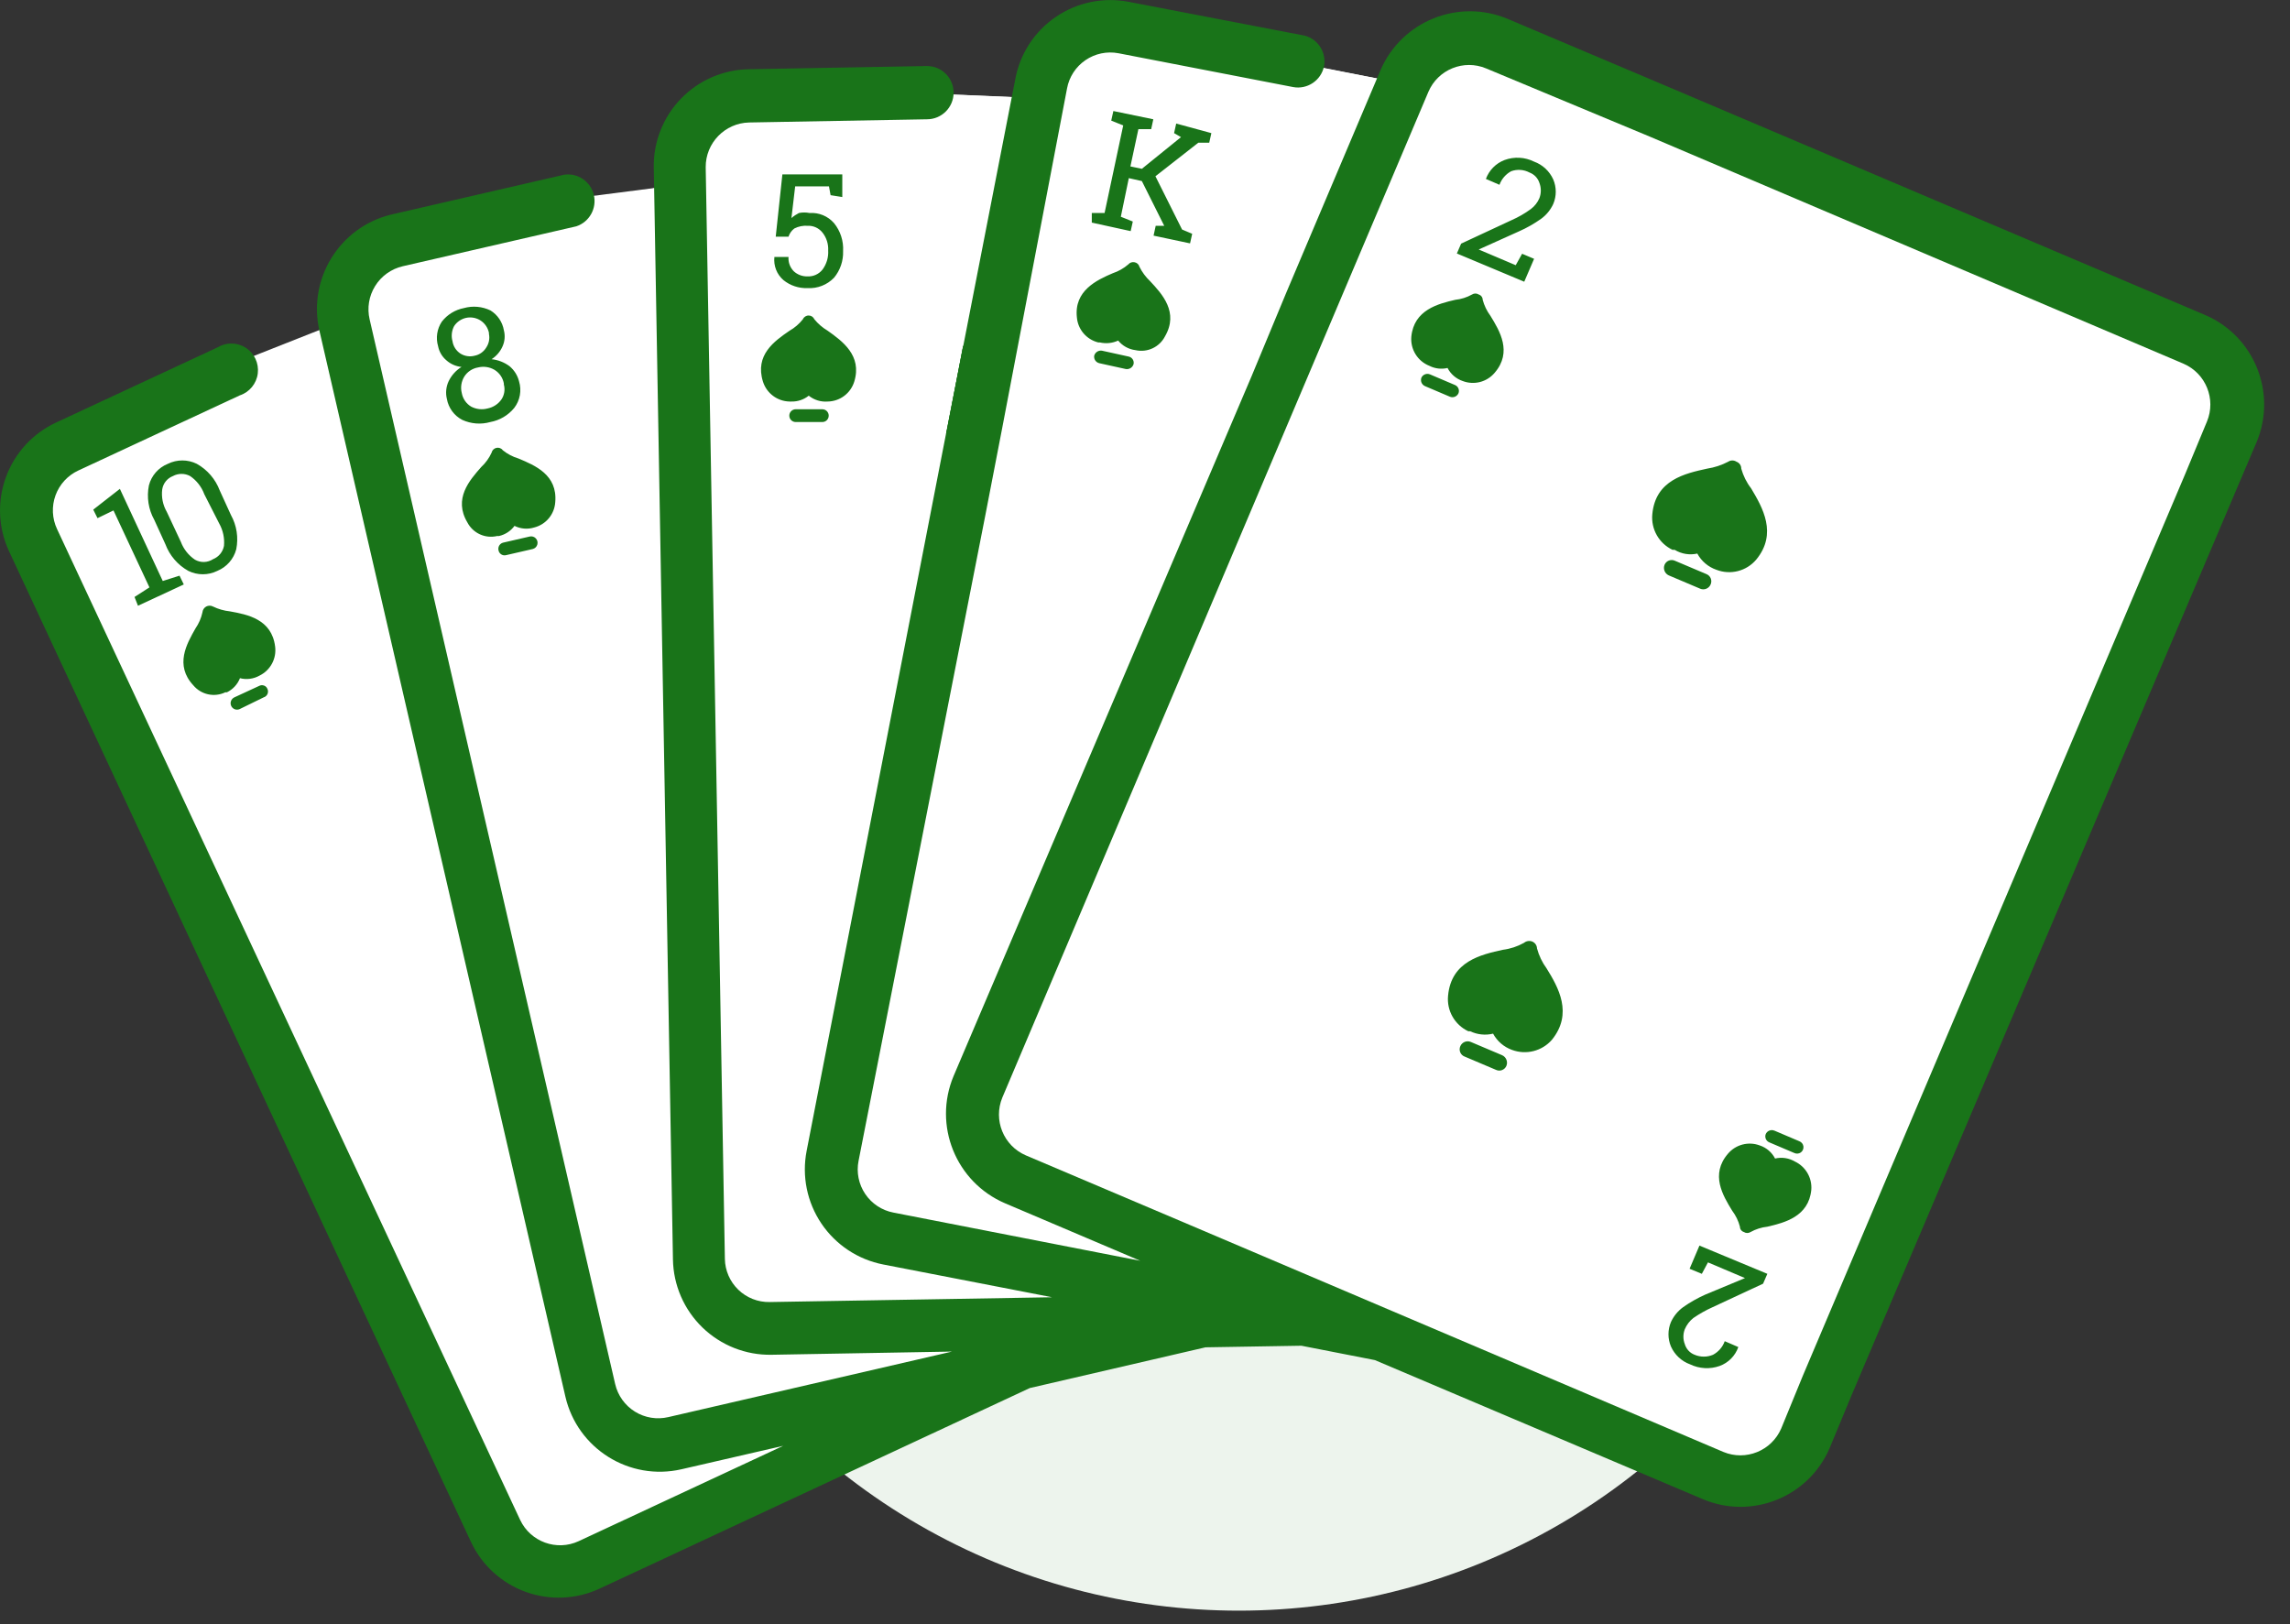 <svg xmlns="http://www.w3.org/2000/svg" width="86" height="61" viewBox="0 0 86 61">
    <rect x="0" y="0" width="86" height="61" fill="#333333" stroke="none"/>
    <g fill="none" transform="translate(0 .003)">
        <circle cx="46.522" cy="36.487" r="24" fill="#EDF4ED"/>
        <path fill="#FFF" d="M52.802 3.157L42.742 1.177 40.102 1.507 38.972 3.687 29.642 3.287 26.592 4.087 25.342 6.927 19.912 7.927 13.362 9.907 12.962 12.027 8.732 13.877 3.432 16.197 1.312 18.047 0.982 19.377 2.972 24.207 8.792 36.717 18.852 57.757 20.442 59.017 23.822 57.887 35.532 52.657 41.872 50.627 47.832 50.007 51.942 49.747z"/>
        <path fill="#FFF" d="M12.562 12.167l-3.34 1.32-6.51 3.34-1.49 1.66v2l12.58 26.71 5.78 11.14 1.33.68s5.65-2.47 6-2.5c.35-.03 5.33-3 5.33-3l-3-1-5 1-2-1-9.68-40.35z"/>
        <path fill="#FFF" d="M24.742 7.037L21.232 7.487 13.592 9.837 13.222 12.487 21.232 45.487 23.232 53.487 26.232 53.487 37.232 50.487 36.232 49.487 30.232 49.487 28.232 49.487 26.232 48.487z"/>
        <path fill="#FFF" d="M38.172 3.647L35.532 3.537 27.232 3.487 25.232 5.487 26.232 33.487 26.232 48.487 27.232 49.487 41.232 49.487 40.232 47.487 33.232 46.487 31.232 45.487z"/>
        <path fill="#FFF" d="M52.182 3.037L47.852 2.197 40.232 1.487 38.232 4.487 31.232 45.487 35.232 47.487 46.232 48.487 37.232 43.487 36.232 42.487z"/>
        <path fill="#197419" d="M36.952 19.357L35.532 16.297 36.172 12.977 37.602 16.047z"/>
        <path fill="#197419" d="M82.812 11.827l-20-8.5-6.19-2.62c-1.853-.778-3.987.084-4.78 1.93l-3.54 8.36-1.3 3.13-11.19 26.28c-.778 1.853.084 3.987 1.93 4.78l5.08 2.16-9.27-1.81c-.431-.082-.812-.333-1.058-.697-.246-.364-.337-.812-.252-1.243l4.76-24.24.64-3.31 2.43-12.73c.08-.431.329-.813.691-1.06.362-.248.808-.342 1.24-.26l6.56 1.27c.534.099 1.049-.248 1.16-.78.096-.512-.218-1.013-.72-1.15l-6.61-1.27c-.957-.186-1.947.019-2.75.57-.803.55-1.351 1.401-1.52 2.36l-1.95 10-.65 3.31-5.23 26.91c-.186.948.014 1.931.554 2.732.54.801 1.377 1.354 2.325 1.538l6.34 1.23-10.61.18c-.437.008-.86-.158-1.175-.462-.315-.304-.497-.72-.505-1.158l-.72-41c-.006-.91.72-1.658 1.63-1.68l6.68-.12c.552 0 1-.447 1-1 0-.552-.448-1-1-1l-6.68.12c-.966.013-1.887.411-2.56 1.106-.671.694-1.039 1.628-1.02 2.594l.72 41c.016.966.415 1.885 1.109 2.557.694.671 1.626 1.04 2.591 1.023l6.78-.12-10.65 2.46c-.43.102-.882.029-1.257-.204-.376-.233-.643-.606-.743-1.036l-9.22-39.98c-.102-.43-.028-.882.205-1.257.232-.376.605-.643 1.035-.743l6.52-1.5c.49-.162.776-.672.66-1.175-.117-.503-.598-.835-1.11-.765l-6.51 1.5c-1.948.479-3.144 2.44-2.68 4.39l9.23 40c.452 1.957 2.403 3.179 4.36 2.73l3.82-.88-7.68 3.58c-.828.384-1.811.027-2.2-.8l-17.39-37.21c-.187-.397-.208-.853-.058-1.266.15-.413.46-.75.858-.934l6.06-2.82c.366-.12.63-.441.678-.823.048-.383-.127-.759-.451-.967-.324-.208-.74-.212-1.067-.01l-6.06 2.82C1.227 16.275.55 17.015.22 17.923c-.33.907-.286 1.91.123 2.784l17.34 37.19c.408.876 1.148 1.553 2.055 1.883.908.33 1.91.286 2.785-.123l16.15-7.53 6.6-1.53 3.6-.06 2.76.54-1.32-.56 1.32.56 12.31 5.22c1.848.785 3.981-.074 4.77-1.92l.83-2 14.37-33.82.83-1.95c.778-1.853-.083-3.987-1.93-4.78z"/>
        <path fill="#FFF" d="M67.712 51.647l-.82 2c-.362.837-1.328 1.228-2.17.88l-20.05-8.53-6.15-2.61c-.836-.362-1.228-1.327-.88-2.17l16-37.77c.358-.84 1.328-1.233 2.17-.88l6.19 2.58 20 8.51c.836.362 1.228 1.328.88 2.17l-.83 2-14.34 33.82z"/>
        <path fill="#197419" d="M36.952 19.357L35.532 16.297 36.172 12.977 37.602 16.047zM8.522 25.997h-.06c-.412.198-.906.091-1.2-.26-.71-.76-.25-1.56.08-2.14.124-.181.213-.385.26-.6.008-.092.06-.174.14-.22.081-.044.18-.044.26 0 .198.096.411.157.63.18.66.12 1.57.29 1.7 1.32.06.45-.173.889-.58 1.09-.224.128-.49.164-.74.1-.091.232-.266.42-.49.53zM9.902 26.187l-.9.44c-.121.056-.265.002-.32-.12-.055-.121-.001-.264.12-.32l.93-.43c.055-.03.12-.035.18-.014.06.02.107.066.13.124.03.06.03.131.004.192-.027.062-.08.109-.144.128zM5.052 22.417L5.612 22.057 4.262 19.167 3.662 19.457 3.502 19.137 4.502 18.357 6.112 21.817 6.742 21.617 6.902 21.947 5.182 22.747zM8.672 19.337c.218.393.289.85.2 1.29-.097.367-.36.666-.71.81-.343.17-.746.17-1.09 0-.396-.221-.7-.575-.86-1l-.42-.92c-.218-.392-.288-.85-.2-1.29.094-.368.358-.668.71-.81.344-.17.747-.17 1.09 0 .396.222.7.576.86 1l.42.92zm-1-.78c-.102-.276-.287-.513-.53-.68-.202-.11-.447-.11-.65 0-.213.083-.365.274-.4.5-.036.291.024.586.17.84l.53 1.13c.103.273.288.508.53.67.213.122.475.114.68-.02.214-.085.368-.274.41-.5.026-.291-.036-.584-.18-.84l-.56-1.1zM41.302 12.857h-.06c-.44-.11-.762-.487-.8-.94-.11-1 .74-1.4 1.35-1.66.213-.071.41-.183.58-.33.059-.07.151-.1.24-.08.088.017.158.083.18.17.1.202.236.385.4.54.46.49 1.08 1.17.56 2.07-.208.407-.664.62-1.11.52-.255-.032-.487-.16-.65-.36-.216.1-.458.124-.69.07zM42.282 13.857l-1-.22c-.126-.03-.209-.151-.19-.28.034-.128.16-.21.29-.19l1 .22c.13.025.215.15.19.28-.034.128-.159.21-.29.19zM41.002 7.997L41.482 7.997 42.182 4.707 41.732 4.527 41.812 4.167 43.312 4.477 43.232 4.847 42.752 4.847 42.452 6.247 42.882 6.337 44.352 5.147 44.092 4.997 44.172 4.637 45.492 4.997 45.412 5.357 45.002 5.357 43.392 6.617 44.392 8.617 44.772 8.777 44.692 9.137 43.322 8.847 43.402 8.477 43.722 8.477 42.882 6.797 42.392 6.687 42.092 8.137 42.542 8.317 42.462 8.677 41.002 8.357zM18.922 12.397c.054.203.037.419-.05.61-.087.197-.23.363-.41.48.243.026.474.116.67.26.178.147.304.347.36.57.105.343.038.716-.18 1-.227.278-.546.466-.9.53-.348.099-.72.07-1.05-.08-.306-.158-.52-.45-.58-.79-.055-.224-.03-.461.07-.67.107-.218.273-.402.48-.53-.212-.02-.411-.108-.57-.25-.16-.136-.27-.323-.31-.53-.092-.312-.04-.649.14-.92.206-.265.5-.446.83-.51.333-.093.69-.061 1 .09.265.164.447.434.5.74zm0 2c-.039-.212-.166-.397-.35-.51-.187-.11-.41-.142-.62-.09-.215.037-.405.164-.52.35-.11.183-.143.403-.09.61.038.213.166.399.35.51.19.101.412.126.62.07.21-.042.397-.164.52-.34.11-.165.142-.369.09-.56v-.04zm-.56-1.9c-.038-.188-.15-.354-.31-.46-.16-.105-.356-.142-.544-.103-.187.04-.352.152-.456.313-.09.172-.112.373-.06.56.028.193.138.364.3.47.158.098.35.127.53.08.184-.036.344-.149.44-.31.1-.15.136-.333.1-.51v-.04zM18.742 20.127h-.07c-.446.107-.908-.103-1.12-.51-.53-.89.08-1.58.52-2.08.165-.152.297-.336.39-.54.02-.09.09-.16.18-.18.091-.021.186.014.24.09.175.14.375.246.59.31.62.26 1.47.61 1.38 1.64-.03.455-.348.838-.79.95-.245.076-.51.054-.74-.06-.142.192-.347.327-.58.38zM20.002 20.617l-1 .23c-.06.015-.125.004-.178-.03-.053-.034-.09-.088-.102-.15-.032-.127.044-.256.17-.29l1-.23c.084-.02.172.007.231.07.06.063.08.153.055.235-.025.083-.092.146-.176.165zM29.722 15.077h-.07c-.46-.009-.862-.31-1-.75-.31-1 .43-1.52 1-1.91.193-.11.362-.256.5-.43.037-.087.125-.143.22-.14.092 0 .174.056.21.14.14.172.31.317.5.43.55.39 1.3.93 1 1.91-.135.441-.539.744-1 .75-.256.02-.51-.058-.71-.22-.184.148-.414.226-.65.22zM30.882 15.847h-1c-.132 0-.24-.107-.24-.24 0-.132.108-.24.24-.24h1c.133 0 .24.108.24.24 0 .133-.107.24-.24.24zM31.192 7.327l-.06-.33h-1.27l-.14 1.19c.085-.075.18-.138.28-.19.132-.027.268-.027.4 0 .35-.025.69.116.92.38.24.296.361.67.34 1.05.013.364-.108.72-.34 1-.26.27-.625.413-1 .39-.326.012-.646-.095-.9-.3-.25-.216-.377-.541-.34-.87h.53c-.015.2.058.398.2.54.14.127.322.195.51.19.221.012.434-.085.57-.26.15-.205.225-.456.21-.71.013-.241-.061-.48-.21-.67-.133-.172-.342-.27-.56-.26-.173-.013-.346.022-.5.1-.104.078-.181.186-.22.31h-.48l.25-2.34h2.25v.85l-.44-.07zM62.892 20.647h-.08c-.51-.242-.814-.778-.76-1.34.12-1.29 1.24-1.53 2.06-1.71.276-.043.543-.13.79-.26.094-.062.216-.062.31 0 .11.04.183.144.18.26.075.268.2.52.37.74.43.72 1 1.7.19 2.68-.366.43-.963.583-1.49.38-.308-.105-.565-.323-.72-.61-.29.066-.595.015-.85-.14zM63.852 22.107l-1.18-.5c-.152-.068-.223-.245-.16-.4.03-.072.09-.13.163-.158.074-.028.156-.025.227.008l1.18.5c.075.029.134.087.164.16.03.075.029.158-.004.23-.064.151-.238.223-.39.16zM55.212 38.727h-.07c-.512-.24-.817-.777-.76-1.34.12-1.29 1.24-1.54 2.06-1.72.278-.035.546-.124.79-.26.087-.071.205-.09.31-.05.106.044.177.146.18.26.073.27.195.525.36.75.44.71 1 1.69.2 2.68-.372.427-.97.578-1.5.38-.304-.109-.556-.326-.71-.61-.288.07-.592.038-.86-.09zM56.182 40.177l-1.18-.5c-.074-.028-.134-.086-.164-.16-.03-.074-.029-.157.004-.23.065-.15.238-.222.39-.16l1.18.5c.153.069.223.246.16.4-.03.073-.09.13-.163.158-.073.029-.155.026-.227-.008zM53.682 13.737c-.445-.175-.722-.623-.68-1.1.1-1 1-1.23 1.65-1.38.221-.023.436-.091.63-.2.076-.049.174-.049.25 0 .089.027.15.108.15.2.058.217.157.42.29.6.35.57.83 1.36.16 2.14-.293.348-.775.473-1.2.31-.246-.083-.45-.258-.57-.49-.229.054-.47.026-.68-.08zM54.452 14.897l-.94-.4c-.122-.054-.179-.195-.13-.32.059-.118.199-.17.32-.12l.94.4c.12.05.179.189.13.31-.055.122-.196.18-.32.13zM54.712 9.517l.16-.37 1.89-.88c.258-.113.503-.253.73-.42.141-.106.252-.247.32-.41.07-.183.07-.386 0-.57-.057-.18-.194-.323-.37-.39-.212-.113-.463-.132-.69-.05-.204.11-.361.292-.44.51l-.51-.22c.12-.327.375-.586.7-.71.363-.134.764-.112 1.11.06.321.117.58.359.72.67.125.294.125.626 0 .92-.103.223-.26.416-.46.56-.26.184-.538.342-.83.47l-1.51.68 1.39.59.24-.43.45.19-.37.86-2.53-1.06zM67.402 43.617c.41.192.658.619.62 1.07-.1 1-1 1.23-1.65 1.38-.221.024-.435.092-.63.2-.076.05-.174.05-.25 0-.088-.026-.15-.107-.15-.2-.056-.217-.155-.42-.29-.6-.35-.57-.83-1.36-.16-2.14.294-.348.775-.472 1.2-.31.247.083.451.259.57.49.252-.06.517-.02.74.11zM66.632 42.457l.94.4c.084.031.143.105.155.193.012.088-.026.176-.098.228-.072.051-.167.059-.247.02l-.94-.4c-.12-.051-.178-.19-.13-.31.055-.123.196-.18.32-.13zM66.372 47.837l-.16.37-1.89.88c-.255.114-.5.252-.73.41-.14.111-.25.256-.32.42-.07.18-.07.38 0 .56.054.184.19.333.37.4.22.093.47.093.69 0 .205-.11.362-.291.44-.51l.51.22c-.116.33-.372.59-.7.71-.363.129-.762.107-1.11-.06-.32-.116-.58-.358-.72-.67-.124-.294-.124-.626 0-.92.103-.223.261-.416.46-.56.26-.183.539-.34.83-.47l1.49-.62-1.39-.59-.23.43-.46-.19.37-.87 2.55 1.06z"/>
    </g>
</svg>

